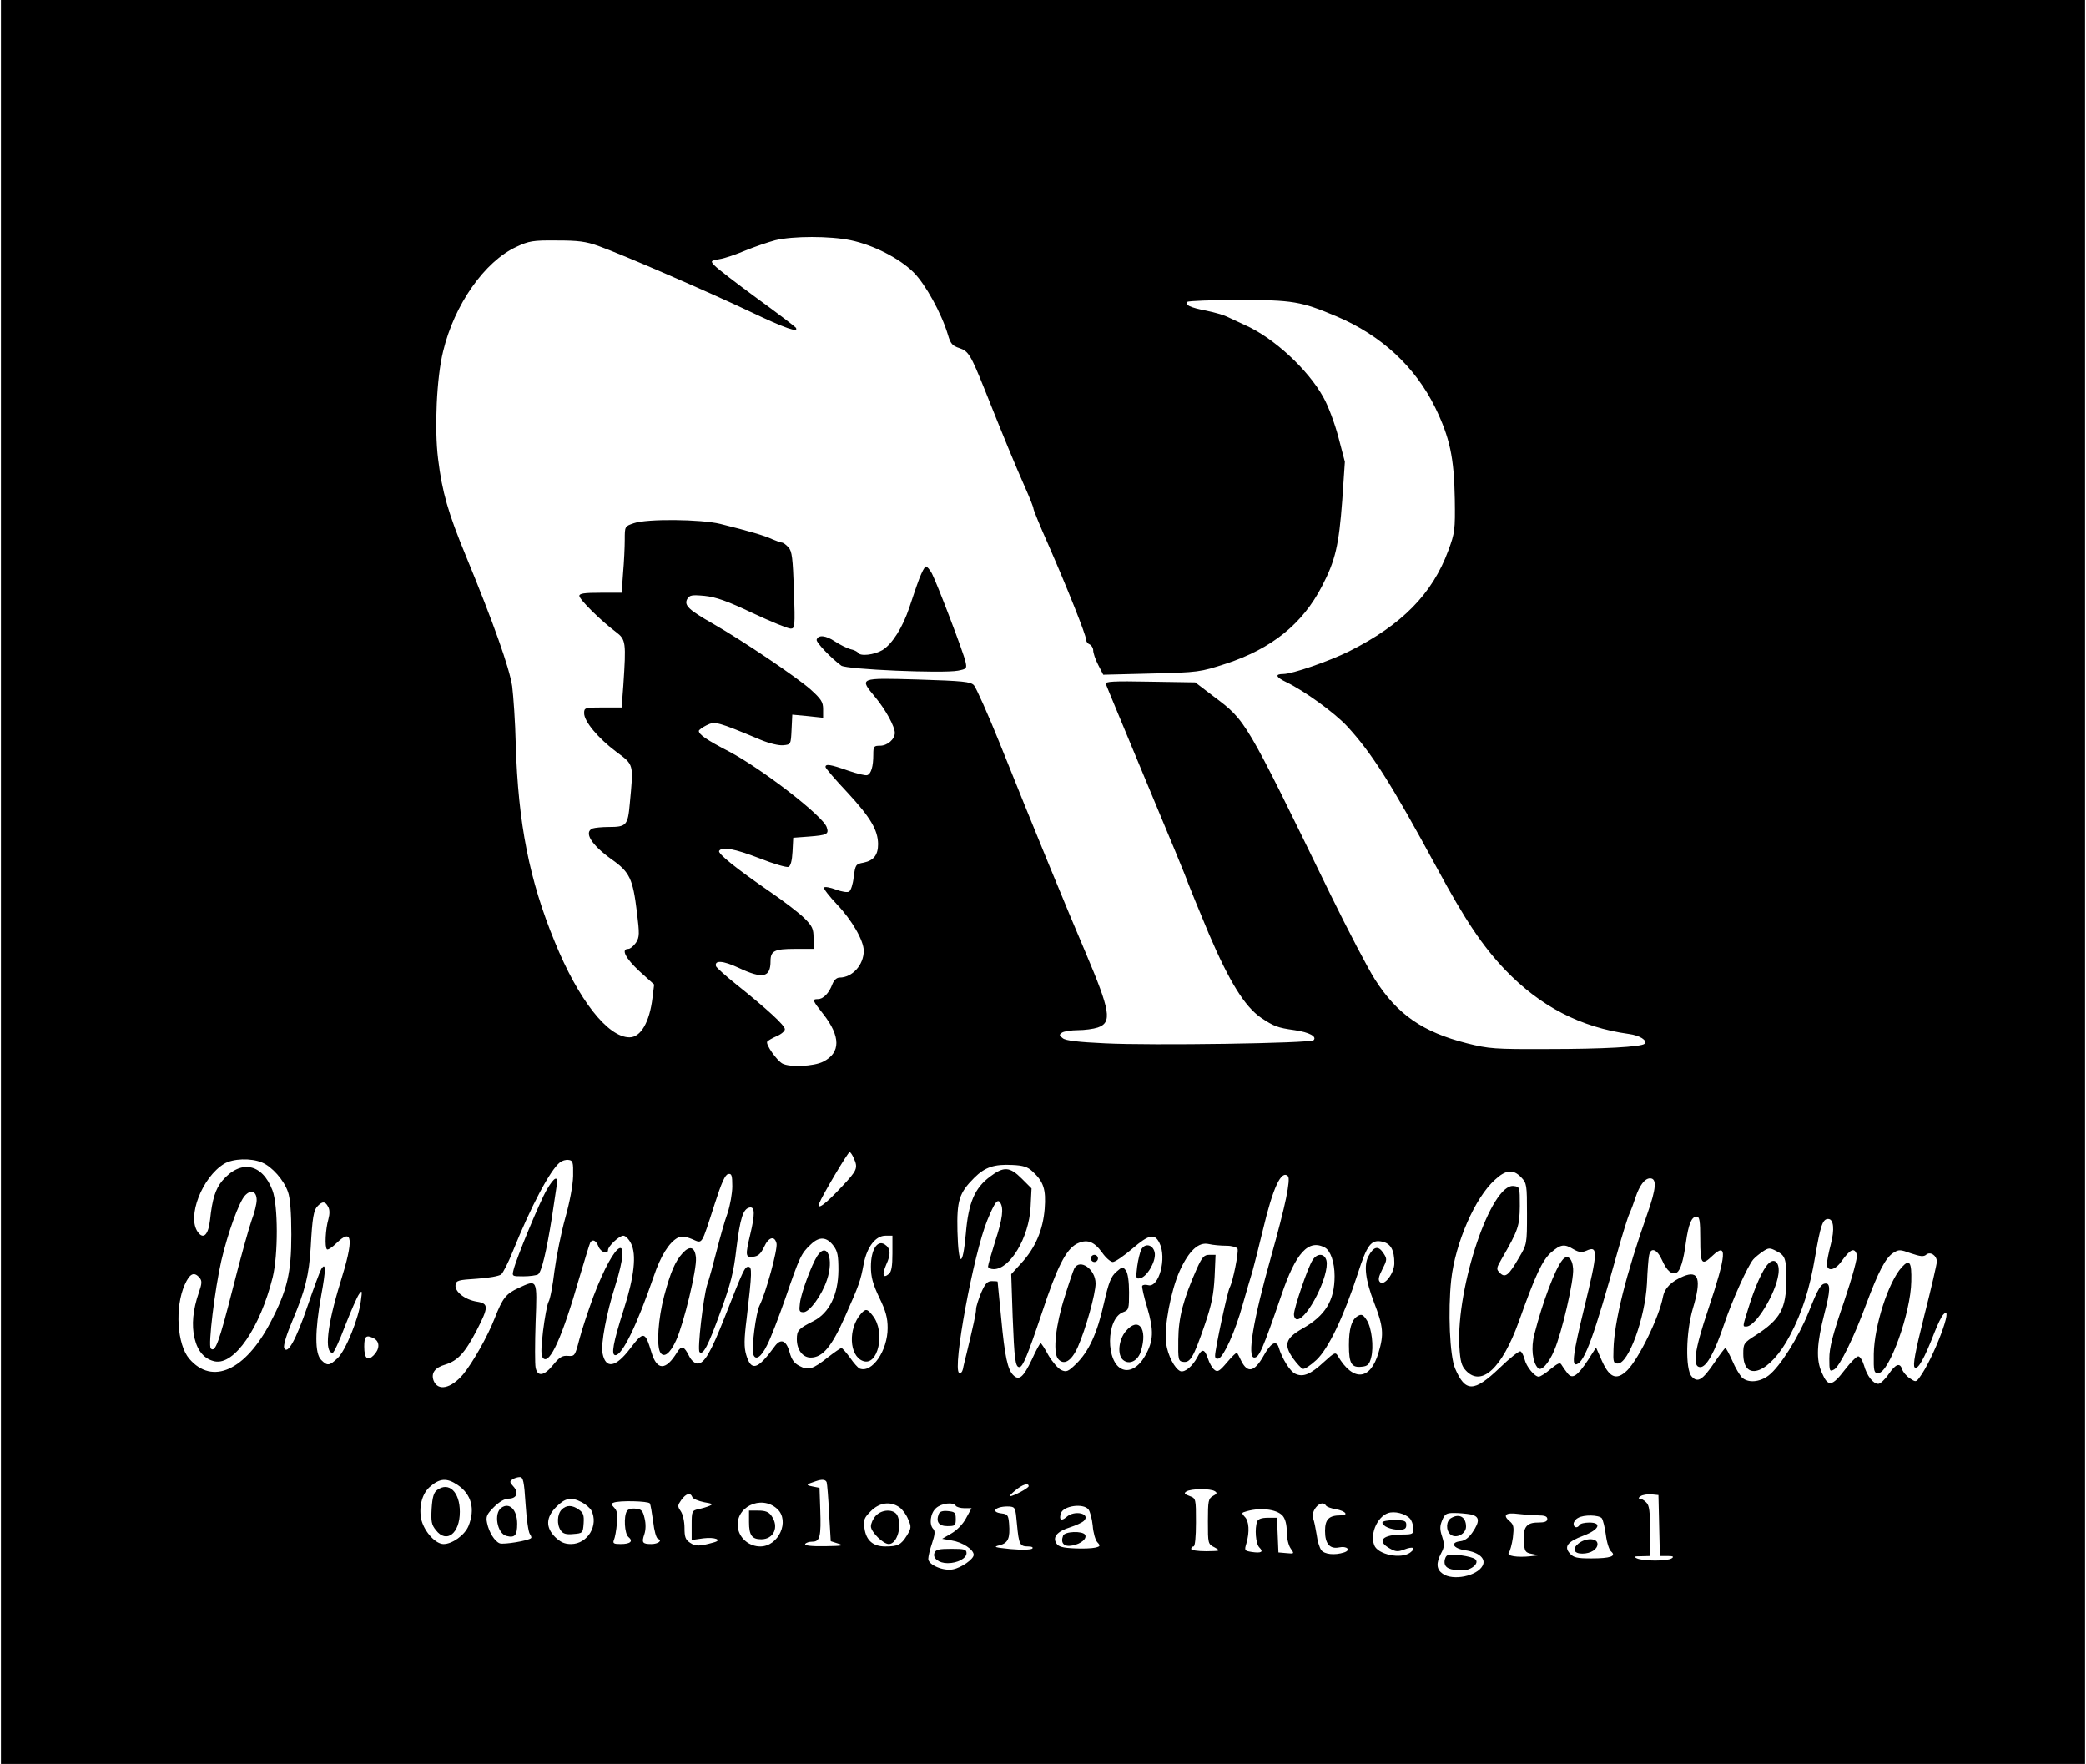 <?xml version="1.0" encoding="UTF-8" standalone="yes"?>
<svg version="1.0" xmlns="http://www.w3.org/2000/svg" width="654pt" height="553pt" viewBox="0 0 872 738" preserveAspectRatio="xMidYMid meet">
  <g transform="translate(0,738) scale(0.1,-0.1)" fill="#000000" stroke="none">
    <path d="M0 3690 l0 -3690 4360 0 4360 0 0 3690 0 3690 -4360 0 -4360 0 0
-3690z m3555 2685 c96 -20 205 -76 264 -135 49 -49 116 -170 143 -260 11 -38
19 -47 47 -56 39 -13 48 -27 107 -174 76 -191 131 -324 168 -407 20 -45 36
-85 36 -91 0 -5 27 -72 61 -148 81 -185 159 -381 159 -399 0 -9 7 -18 15 -21
8 -4 15 -15 15 -25 0 -11 9 -38 21 -61 l21 -41 201 5 c198 5 204 6 312 41 192
63 321 167 402 324 56 107 71 171 85 359 l11 162 -27 103 c-15 57 -43 132 -63
167 -64 116 -208 249 -328 302 -27 13 -61 28 -75 35 -14 7 -52 18 -86 25 -68
13 -93 25 -80 37 4 4 101 8 214 8 228 0 262 -6 411 -69 186 -79 328 -210 412
-381 61 -126 79 -208 82 -383 2 -129 0 -142 -27 -215 -67 -182 -194 -311 -415
-422 -85 -42 -238 -95 -276 -95 -36 0 -31 -13 13 -34 75 -36 201 -127 255
-185 102 -111 182 -236 375 -592 120 -222 191 -327 286 -427 147 -153 315
-240 518 -268 45 -6 78 -27 65 -41 -13 -13 -174 -22 -403 -22 -226 -1 -248 1
-340 24 -185 47 -291 120 -385 267 -29 45 -113 206 -187 357 -358 735 -352
725 -489 828 l-76 58 -190 3 c-153 3 -189 1 -184 -10 2 -7 79 -191 169 -408
91 -217 170 -408 175 -425 6 -16 45 -112 87 -212 86 -201 150 -304 218 -351
54 -36 69 -42 141 -52 62 -9 94 -27 79 -42 -13 -13 -679 -23 -874 -13 -108 5
-163 11 -175 21 -16 12 -16 15 -3 24 8 5 38 10 66 10 28 0 65 5 83 11 61 21
53 69 -51 314 -68 158 -225 540 -359 875 -50 124 -99 233 -108 243 -14 15 -45
18 -234 24 -249 7 -247 8 -178 -75 43 -52 81 -122 81 -148 0 -27 -31 -54 -62
-54 -26 0 -28 -3 -28 -37 0 -50 -9 -80 -25 -86 -7 -3 -43 6 -81 19 -74 26 -94
29 -94 15 0 -5 41 -53 92 -107 96 -104 127 -156 128 -215 0 -46 -18 -69 -60
-78 -34 -6 -35 -9 -42 -60 -3 -30 -12 -57 -19 -61 -6 -5 -31 -1 -55 8 -24 9
-46 13 -50 9 -4 -4 21 -36 54 -71 62 -65 112 -151 112 -194 0 -59 -48 -112
-101 -112 -12 0 -23 -10 -30 -27 -14 -38 -38 -63 -61 -63 -25 0 -23 -5 22 -62
74 -94 74 -163 0 -200 -39 -20 -140 -24 -170 -8 -24 13 -71 80 -64 92 3 4 21
15 40 23 19 8 34 21 34 29 0 16 -74 84 -204 188 -44 35 -81 69 -84 75 -8 27
30 24 94 -6 102 -48 134 -41 134 28 0 43 17 51 102 51 l78 0 0 45 c0 39 -5 50
-38 83 -22 22 -86 71 -143 110 -141 97 -221 161 -214 172 12 19 65 9 169 -31
58 -23 113 -39 121 -36 9 4 15 25 17 64 l3 58 67 5 c75 6 83 10 73 39 -14 46
-272 245 -409 317 -93 48 -126 71 -126 86 0 4 15 15 33 24 35 17 43 15 225
-61 36 -15 77 -25 95 -23 32 3 32 3 35 66 l3 62 64 -6 65 -7 0 36 c0 30 -8 42
-52 82 -56 50 -282 203 -408 275 -102 58 -122 77 -109 103 10 17 18 19 73 14
47 -5 94 -21 201 -72 77 -36 148 -65 159 -65 18 0 19 7 14 160 -5 135 -8 164
-23 180 -10 11 -22 20 -28 20 -5 0 -23 7 -40 14 -32 15 -93 33 -217 64 -82 20
-308 22 -362 3 -38 -13 -38 -13 -38 -69 0 -31 -3 -94 -7 -139 l-6 -83 -88 0
c-68 0 -89 -3 -89 -13 0 -15 91 -105 153 -151 42 -32 43 -43 31 -224 l-7 -92
-78 0 c-76 0 -79 -1 -79 -24 0 -34 58 -104 134 -161 75 -56 73 -49 57 -218 -8
-90 -14 -97 -88 -97 -28 0 -58 -3 -67 -6 -39 -15 -6 -69 80 -130 75 -53 88
-81 105 -221 11 -91 11 -103 -4 -127 -10 -14 -24 -26 -32 -26 -32 0 -12 -39
46 -93 l62 -56 -7 -56 c-12 -101 -49 -165 -96 -165 -91 0 -214 157 -313 400
-106 257 -153 495 -163 825 -2 93 -10 204 -15 244 -12 78 -77 262 -194 546
-74 179 -99 266 -116 405 -16 128 -6 341 21 450 47 196 174 376 306 437 53 25
70 28 169 27 90 0 122 -4 175 -23 103 -37 460 -192 635 -275 147 -70 205 -90
191 -67 -4 5 -77 61 -164 124 -86 63 -165 124 -175 135 -19 20 -19 21 20 28
21 3 70 20 108 36 39 16 95 35 125 43 74 18 229 18 315 0z m13 -3840 c19 -42
15 -51 -50 -120 -68 -73 -106 -101 -94 -69 11 30 120 214 127 214 3 0 11 -11
17 -25z m-2475 -19 c41 -17 91 -73 108 -123 9 -25 14 -85 14 -178 0 -161 -17
-233 -87 -367 -105 -202 -244 -265 -340 -153 -51 59 -61 216 -19 310 21 47 39
56 62 29 11 -13 10 -24 -3 -62 -25 -72 -31 -136 -18 -191 13 -55 42 -88 85
-97 82 -16 189 140 242 352 23 94 23 301 -1 364 -43 113 -133 130 -210 40 -29
-35 -42 -78 -51 -163 -7 -64 -28 -84 -51 -52 -47 64 18 230 110 286 37 22 112
25 159 5z m1301 -56 c-1 -39 -14 -109 -33 -176 -17 -61 -37 -161 -45 -221 -7
-60 -18 -119 -25 -130 -6 -12 -16 -67 -23 -123 -9 -79 -9 -103 1 -113 27 -27
80 89 151 337 23 77 43 143 46 148 10 15 24 8 34 -17 9 -24 40 -35 40 -15 0
16 47 60 64 60 9 0 23 -14 32 -32 24 -46 14 -139 -30 -276 -45 -141 -54 -192
-35 -192 29 0 91 128 160 329 29 86 64 142 100 162 16 8 30 7 60 -5 46 -19 37
-33 96 149 28 87 43 121 56 123 14 3 17 -5 17 -51 0 -29 -9 -80 -20 -113 -12
-32 -32 -104 -46 -159 -14 -55 -31 -118 -39 -140 -16 -50 -42 -272 -32 -282
15 -14 36 26 87 167 43 117 56 168 67 265 16 129 28 168 56 173 22 4 22 -29 2
-113 -21 -88 -20 -97 12 -93 21 2 32 12 46 41 19 42 44 48 52 15 6 -24 -45
-209 -71 -260 -15 -29 -35 -183 -26 -205 9 -27 33 -11 57 38 15 28 49 117 77
197 59 172 66 188 106 225 36 35 67 33 96 -6 17 -23 20 -42 20 -102 -1 -102
-38 -178 -104 -212 -63 -32 -70 -39 -70 -76 0 -45 25 -77 58 -77 50 0 88 46
143 170 61 138 65 149 79 223 14 71 50 117 91 117 l29 0 0 -74 c0 -54 -4 -77
-15 -86 -25 -21 -29 -3 -11 39 21 45 18 69 -7 85 -31 19 -57 -24 -57 -93 0
-44 8 -73 35 -130 27 -55 35 -85 35 -127 0 -95 -65 -190 -117 -170 -7 3 -25
23 -40 45 -16 22 -32 40 -36 41 -4 0 -30 -18 -57 -39 -63 -50 -82 -56 -119
-36 -22 11 -33 27 -41 56 -14 53 -38 61 -64 24 -70 -96 -97 -104 -118 -33 -9
31 -9 64 2 151 23 196 23 217 7 217 -15 0 -21 -13 -98 -209 -59 -150 -86 -196
-114 -196 -11 0 -26 12 -35 30 -22 44 -32 47 -51 17 -47 -77 -84 -77 -107 -1
-27 90 -33 91 -90 16 -60 -79 -102 -86 -115 -19 -8 38 17 170 53 282 74 235 1
199 -91 -44 -22 -60 -49 -141 -59 -180 -18 -69 -19 -71 -48 -69 -23 2 -35 -5
-61 -37 -38 -47 -66 -52 -74 -12 -3 15 -3 100 0 190 7 183 8 180 -72 143 -52
-24 -66 -42 -99 -126 -30 -77 -92 -186 -132 -235 -51 -60 -106 -72 -124 -26
-11 31 5 54 50 67 51 16 81 48 130 142 51 99 51 113 2 121 -51 8 -94 42 -90
70 3 19 11 21 89 26 49 3 93 11 102 18 8 7 30 50 48 95 76 189 157 342 198
374 9 7 25 12 36 10 18 -2 20 -9 19 -67z m1922 19 c47 -43 57 -76 51 -156 -7
-89 -39 -164 -98 -228 l-42 -46 6 -178 c7 -178 11 -211 28 -211 14 0 34 47 94
226 64 194 101 266 146 290 42 21 72 11 106 -36 15 -22 36 -40 45 -40 9 0 46
25 82 56 70 60 93 64 113 24 32 -63 -2 -189 -47 -177 -11 3 -22 2 -25 -3 -2
-4 7 -45 21 -91 28 -95 27 -139 -9 -202 -26 -46 -63 -68 -94 -56 -71 26 -70
212 2 239 24 9 25 13 25 83 0 45 -5 80 -13 91 -13 17 -15 17 -40 -5 -23 -20
-32 -44 -52 -131 -28 -126 -63 -202 -116 -254 -34 -33 -41 -36 -63 -26 -13 6
-37 34 -53 61 -15 28 -30 51 -33 51 -3 0 -20 -31 -37 -69 -35 -73 -53 -89 -77
-65 -24 23 -36 78 -51 239 -8 83 -15 151 -15 153 0 1 -11 2 -24 2 -19 0 -28
-10 -45 -49 -11 -27 -21 -58 -21 -68 0 -17 -12 -71 -39 -183 -6 -25 -14 -55
-16 -68 -3 -13 -10 -20 -16 -16 -29 17 61 501 118 639 31 75 43 91 54 73 15
-23 10 -66 -21 -161 -16 -52 -30 -99 -30 -106 0 -6 11 -11 24 -11 68 0 147
132 154 259 l4 79 -41 41 c-50 50 -75 52 -133 8 -64 -48 -90 -108 -101 -239
-13 -145 -31 -140 -35 11 -3 128 7 160 70 223 45 45 84 58 160 54 45 -2 64 -8
84 -27z m2045 -25 c23 -24 24 -32 24 -152 0 -125 0 -128 -33 -183 -43 -75 -58
-87 -80 -65 -16 16 -16 19 7 59 70 121 75 138 76 221 0 80 0 81 -26 84 -94 11
-240 -421 -227 -671 4 -64 9 -82 28 -102 65 -69 151 11 221 206 69 194 98 256
135 289 40 34 55 37 94 13 23 -13 34 -14 53 -6 50 23 49 -3 -8 -237 -47 -193
-54 -245 -32 -238 34 11 73 119 171 471 20 71 42 143 50 160 8 18 19 48 25 67
17 51 39 80 61 80 29 0 26 -42 -11 -147 -90 -255 -139 -453 -142 -568 -2 -54
0 -60 18 -60 45 0 114 190 122 335 2 52 6 105 9 118 7 36 34 26 55 -22 19 -43
41 -62 61 -50 15 9 28 51 38 126 11 78 24 108 45 108 12 0 15 -18 15 -95 0
-105 6 -112 51 -69 63 60 59 5 -17 -222 -59 -175 -68 -244 -34 -244 26 0 60
61 100 180 33 98 98 243 122 271 7 8 25 23 40 33 24 16 29 16 56 2 38 -19 42
-32 42 -120 0 -121 -25 -166 -127 -232 -51 -32 -53 -36 -53 -78 0 -125 113
-81 195 76 52 98 83 196 106 332 22 128 31 156 54 156 23 0 28 -42 11 -107 -9
-34 -16 -70 -16 -82 0 -33 35 -26 61 12 37 51 54 59 64 28 4 -12 -18 -92 -54
-199 -47 -136 -61 -192 -61 -236 0 -53 1 -56 20 -46 23 12 82 132 135 275 50
134 80 191 111 212 25 16 29 16 76 -1 39 -13 53 -15 64 -5 17 14 44 -4 44 -30
0 -9 -23 -109 -52 -223 -39 -155 -49 -211 -41 -219 13 -13 41 37 83 146 13 33
29 67 37 75 48 52 -42 -187 -100 -264 -14 -19 -16 -19 -40 -3 -14 9 -28 26
-32 37 -9 30 -27 24 -57 -20 -15 -22 -35 -40 -43 -40 -22 0 -48 34 -60 78 -6
20 -17 37 -24 37 -7 0 -32 -25 -55 -55 -55 -72 -71 -74 -97 -14 -25 55 -22
121 11 250 24 91 25 124 6 124 -21 0 -32 -18 -73 -121 -44 -108 -120 -228
-167 -264 -38 -29 -87 -32 -112 -8 -9 10 -28 41 -40 70 -13 29 -26 53 -29 53
-2 0 -23 -27 -45 -60 -51 -75 -71 -87 -96 -59 -27 30 -24 186 5 284 37 123 25
162 -40 135 -50 -21 -78 -49 -85 -86 -16 -85 -100 -257 -149 -307 -47 -46 -77
-32 -112 52 l-19 43 -34 -53 c-45 -68 -66 -81 -86 -54 -9 11 -19 26 -24 34 -6
12 -15 8 -46 -17 -21 -18 -43 -32 -50 -32 -17 0 -52 42 -59 73 -4 15 -11 30
-17 33 -5 3 -45 -28 -88 -70 -107 -102 -143 -102 -186 -1 -22 53 -30 239 -16
370 17 155 100 345 183 419 46 43 77 45 110 10z m-984 -87 c-9 -45 -37 -154
-62 -242 -76 -269 -102 -425 -71 -425 20 0 35 33 113 260 61 180 114 237 183
200 23 -13 40 -61 40 -119 0 -103 -39 -166 -135 -220 -70 -40 -79 -67 -39
-124 16 -22 34 -42 41 -44 7 -3 32 14 57 37 50 47 113 178 173 361 39 122 56
144 103 134 35 -8 50 -35 50 -90 0 -42 -42 -97 -60 -79 -9 9 -6 22 10 54 20
39 20 43 5 66 -22 34 -41 30 -64 -13 -19 -38 -12 -98 24 -192 39 -101 42 -134
19 -210 -34 -117 -106 -123 -170 -15 -10 18 -14 16 -58 -24 -57 -53 -88 -65
-120 -50 -22 9 -56 64 -70 111 -10 32 -34 18 -65 -39 -37 -64 -65 -70 -91 -19
-8 17 -16 32 -18 35 -2 3 -21 -15 -42 -40 -32 -38 -40 -42 -53 -31 -9 7 -21
28 -27 47 -14 41 -25 43 -44 6 -20 -38 -52 -65 -71 -59 -24 10 -53 66 -60 117
-9 68 20 221 57 303 39 85 79 122 122 112 17 -4 50 -7 73 -7 23 0 44 -6 47
-13 5 -14 -19 -136 -33 -162 -10 -20 -61 -258 -61 -285 0 -11 5 -15 15 -12 22
9 70 115 100 224 15 52 33 115 41 140 7 25 27 103 44 174 42 177 77 253 105
225 6 -6 3 -38 -8 -92z m-4307 -8 c0 -15 -9 -53 -21 -84 -11 -31 -47 -159 -79
-286 -57 -223 -73 -270 -92 -251 -12 12 17 249 44 367 27 116 74 246 99 273
25 27 49 18 49 -19z m299 -28 c7 -12 7 -30 1 -52 -12 -41 -16 -117 -6 -126 3
-4 22 8 40 26 68 66 73 17 16 -165 -55 -179 -68 -294 -32 -294 5 0 29 51 52
113 24 61 50 121 58 132 13 18 14 16 8 -27 -9 -74 -64 -209 -97 -240 -35 -33
-43 -34 -69 -8 -27 27 -27 119 0 270 20 108 20 142 0 110 -5 -8 -31 -78 -57
-154 -48 -141 -85 -208 -98 -175 -4 10 11 58 34 112 54 127 70 193 77 307 7
127 12 157 30 175 20 20 31 19 43 -4z m192 -551 c25 -14 24 -45 -2 -71 -25
-25 -39 -13 -39 37 0 44 8 51 41 34z m634 -692 c4 -62 12 -119 18 -126 5 -7 8
-15 5 -17 -10 -11 -115 -28 -131 -22 -21 8 -45 46 -53 85 -6 27 -1 37 29 67
22 22 45 35 61 35 34 0 44 25 20 51 -16 17 -16 22 -4 29 8 6 22 10 31 10 14 0
18 -18 24 -112z m-284 79 c58 -39 74 -101 45 -172 -16 -38 -68 -75 -104 -75
-33 0 -78 49 -92 98 -13 52 0 109 32 139 43 39 73 41 119 10z m1544 11 c2 -7
7 -65 10 -129 l7 -117 31 -10 c27 -8 19 -10 -56 -11 -57 -1 -86 3 -82 9 3 6
17 10 30 10 32 0 37 21 33 135 l-3 90 -30 6 c-29 6 -27 8 15 22 26 9 41 7 45
-5z m845 -16 c0 -8 -64 -42 -78 -42 -4 1 7 12 23 25 30 25 55 32 55 17z m779
-21 c11 -7 9 -11 -8 -20 -19 -11 -21 -20 -21 -106 0 -93 0 -95 28 -109 26 -15
26 -15 -35 -16 -36 0 -63 4 -63 10 0 6 5 10 10 10 6 0 10 40 10 100 0 100 0
101 -27 111 -22 8 -24 12 -13 19 19 12 101 13 119 1z m-2186 -25 c3 -7 25 -16
49 -21 35 -6 39 -8 23 -15 -11 -5 -32 -11 -47 -14 -27 -6 -28 -9 -28 -67 l0
-62 49 7 c48 6 81 -7 44 -17 -60 -17 -77 -17 -99 -2 -20 13 -24 24 -24 63 0
27 -7 57 -16 70 -14 20 -13 24 3 47 20 27 38 32 46 11z m4045 -118 l3 -128 32
0 c24 0 28 -3 17 -10 -18 -12 -117 -12 -145 0 -16 7 -13 9 18 9 l37 1 0 104
c0 82 -3 108 -16 120 -8 9 -21 16 -27 16 -7 0 -6 4 3 10 8 6 29 9 45 8 l30 -3
3 -127z m-4508 97 c16 -8 34 -24 40 -34 32 -62 -15 -141 -85 -141 -27 0 -44 8
-66 29 -41 41 -39 83 5 127 37 37 62 42 106 19z m285 -5 c3 -5 9 -40 14 -77 4
-37 13 -69 20 -71 20 -7 1 -22 -28 -22 -37 0 -41 6 -29 41 6 18 7 43 1 67 -7
31 -13 38 -37 40 -16 2 -32 -2 -37 -10 -14 -22 -10 -94 6 -108 22 -18 9 -30
-32 -30 -30 0 -34 3 -28 18 4 9 10 40 12 68 4 38 1 54 -11 66 -12 12 -13 18
-3 21 22 10 146 7 152 -3z m533 -23 c54 -50 6 -157 -71 -157 -45 0 -85 32 -93
75 -16 88 96 144 164 82z m511 7 c13 -9 30 -32 37 -51 14 -31 13 -37 -6 -68
-24 -38 -37 -45 -90 -45 -51 0 -80 25 -87 76 -5 36 -1 44 27 72 36 36 81 42
119 16z m236 6 c3 -5 20 -10 36 -10 l30 0 -23 -42 c-13 -25 -39 -51 -62 -64
l-38 -22 40 -7 c45 -7 92 -38 92 -60 0 -18 -51 -54 -87 -61 -40 -8 -103 19
-103 44 0 10 7 40 16 66 12 35 13 51 5 59 -18 18 -13 65 11 87 23 21 72 27 83
10z m1549 1 c3 -5 21 -12 41 -15 42 -8 56 -26 20 -26 -48 0 -65 -16 -65 -65 0
-54 20 -77 59 -69 33 7 51 -11 21 -21 -40 -13 -83 -8 -96 10 -7 10 -16 38 -19
64 -4 25 -10 55 -14 66 -14 35 35 86 53 56z m-1293 -78 c8 -85 12 -93 47 -93
16 0 22 -4 17 -9 -6 -5 -44 -6 -90 -2 -68 7 -75 9 -47 16 36 9 45 29 40 91 -3
34 -6 39 -30 42 -53 6 -24 32 32 29 24 -2 25 -6 31 -74z m299 62 c7 -9 15 -39
18 -68 2 -29 11 -60 19 -69 14 -15 13 -18 -9 -23 -13 -3 -52 -5 -87 -3 -48 2
-67 7 -75 21 -17 26 3 50 57 67 25 8 51 20 58 27 30 30 -39 47 -73 16 -22 -19
-32 -12 -23 16 10 31 93 43 115 16z m813 -27 c11 -13 17 -37 17 -67 0 -27 7
-56 16 -69 16 -23 16 -23 -17 -20 l-34 3 -3 73 -3 72 -38 0 c-26 0 -41 -5 -45
-16 -11 -29 -6 -93 9 -108 19 -19 9 -25 -32 -19 -30 5 -31 6 -22 36 14 48 11
94 -7 111 -12 13 -13 17 -2 20 61 21 136 13 161 -16z m537 -18 c6 -10 10 -28
10 -39 0 -18 -6 -21 -42 -21 -89 0 -114 -27 -56 -59 23 -13 33 -14 59 -4 38
15 52 7 25 -13 -39 -28 -135 -8 -150 31 -20 52 18 129 67 137 32 5 76 -11 87
-32z m249 24 c38 -8 40 -28 8 -75 -15 -22 -32 -35 -50 -37 -45 -5 -32 -30 19
-38 59 -8 89 -36 73 -65 -23 -43 -124 -64 -167 -33 -26 18 -28 44 -6 86 14 26
14 37 4 69 -10 30 -10 44 0 68 11 27 18 31 50 31 21 0 52 -3 69 -6z m282 -4
c28 0 39 -4 39 -15 0 -11 -11 -15 -40 -15 -48 0 -63 -21 -58 -83 3 -38 6 -43
33 -48 l30 -6 -35 -4 c-55 -6 -102 1 -91 15 5 6 13 35 17 63 5 44 4 54 -14 69
-30 25 -16 37 36 30 25 -3 62 -6 83 -6z m267 -12 c5 -7 13 -39 17 -70 4 -32
14 -63 22 -69 23 -20 -3 -29 -83 -29 -59 0 -74 3 -90 21 -25 28 -10 49 57 74
66 25 79 55 25 55 -19 0 -38 -4 -41 -10 -9 -15 -25 -12 -25 5 0 7 8 19 18 24
24 15 88 13 100 -1z"/>
    <path d="M3842 4958 c-11 -29 -29 -83 -41 -119 -28 -84 -72 -154 -113 -179
-34 -20 -93 -27 -102 -11 -3 5 -17 12 -32 15 -14 4 -43 18 -64 32 -39 26 -70
29 -77 8 -4 -11 62 -79 103 -109 23 -16 424 -33 488 -21 36 7 38 9 32 36 -6
33 -118 326 -141 371 -9 16 -20 29 -25 29 -5 0 -17 -24 -28 -52z"/>
    <path d="M2284 2403 c-28 -47 -127 -286 -139 -335 -7 -28 -7 -28 41 -28 27 0
54 4 61 8 15 9 36 99 58 237 8 55 17 115 20 133 8 46 -9 40 -41 -15z"/>
    <path d="M2853 2138 c-32 -35 -51 -79 -78 -180 -25 -94 -33 -210 -16 -237 15
-24 41 -4 66 51 32 70 87 298 83 345 -4 46 -25 53 -55 21z"/>
    <path d="M3416 2126 c-24 -37 -68 -155 -73 -198 -4 -33 -3 -38 15 -38 25 0 77
71 98 135 30 87 1 162 -40 101z"/>
    <path d="M3598 1883 c-54 -62 -49 -175 8 -197 64 -25 96 121 42 189 -23 30
-30 31 -50 8z"/>
    <path d="M4771 2152 c-5 -10 -13 -42 -17 -71 -6 -48 -5 -53 12 -49 28 5 65 67
62 103 -4 36 -40 48 -57 17z"/>
    <path d="M4560 2115 c0 -8 7 -15 15 -15 8 0 15 7 15 15 0 8 -7 15 -15 15 -8 0
-15 -7 -15 -15z"/>
    <path d="M4491 2073 c-5 -10 -23 -63 -40 -118 -38 -118 -50 -230 -29 -259 24
-31 57 -12 84 49 33 75 74 222 74 265 0 60 -66 106 -89 63z"/>
    <path d="M4706 1810 c-30 -36 -36 -99 -11 -120 26 -22 63 -4 75 38 29 94 -11
145 -64 82z"/>
    <path d="M6533 2108 c-31 -38 -83 -177 -117 -310 -15 -57 -8 -118 15 -142 13
-15 45 19 68 74 32 74 83 294 79 342 -3 45 -25 62 -45 36z"/>
    <path d="M7395 2093 c-23 -22 -57 -98 -84 -187 -25 -80 -24 -76 -8 -76 39 0
123 138 134 219 7 48 -16 71 -42 44z"/>
    <path d="M7953 2078 c-56 -62 -115 -245 -117 -363 -1 -74 1 -80 19 -80 45 0
136 252 138 384 2 81 -7 95 -40 59z"/>
    <path d="M5004 2073 c-57 -129 -77 -204 -78 -298 -1 -85 0 -90 21 -93 29 -4
43 19 89 153 30 87 38 129 42 203 l4 92 -26 0 c-22 0 -30 -9 -52 -57z"/>
    <path d="M5488 2108 c-20 -30 -78 -201 -78 -227 0 -12 6 -21 13 -21 44 0 137
187 123 246 -8 31 -39 32 -58 2z"/>
    <path d="M5674 1872 c-23 -15 -34 -53 -34 -120 0 -78 11 -96 56 -90 22 2 30
10 37 38 12 45 2 125 -18 156 -16 25 -23 28 -41 16z"/>
    <path d="M2094 1072 c-33 -23 -18 -108 21 -118 35 -9 45 2 45 51 0 58 -32 91
-66 67z"/>
    <path d="M1825 1146 c-14 -10 -20 -30 -23 -77 -3 -54 -1 -68 18 -91 44 -57
100 -14 100 77 0 83 -46 127 -95 91z"/>
    <path d="M2346 1064 c-19 -19 -21 -64 -3 -88 9 -13 23 -17 52 -14 39 3 40 4
43 45 2 33 -1 44 -20 57 -28 20 -52 20 -72 0z"/>
    <path d="M3130 1012 c0 -55 12 -72 51 -72 53 0 76 52 43 98 -11 16 -25 22 -55
22 l-39 0 0 -48z"/>
    <path d="M3660 1038 c-11 -12 -20 -32 -20 -44 0 -23 51 -74 75 -74 35 0 57 78
35 121 -15 26 -64 25 -90 -3z"/>
    <path d="M3924 1046 c-13 -33 0 -51 36 -51 32 0 35 2 35 30 0 27 -4 30 -33 33
-22 2 -34 -2 -38 -12z"/>
    <path d="M3906 883 c-9 -22 18 -43 55 -43 41 0 79 20 79 42 0 16 -9 18 -64 18
-51 0 -65 -3 -70 -17z"/>
    <path d="M4444 955 c-12 -31 4 -48 39 -41 37 7 62 29 53 45 -11 17 -86 14 -92
-4z"/>
    <path d="M5780 1010 c0 -15 35 -30 69 -30 24 0 31 4 31 20 0 17 -7 20 -50 20
-27 0 -50 -4 -50 -10z"/>
    <path d="M6068 1029 c-22 -12 -23 -52 -3 -69 23 -19 65 2 65 33 0 40 -28 56
-62 36z"/>
    <path d="M6053 873 c-7 -2 -13 -15 -13 -28 0 -25 22 -35 76 -35 37 0 72 31 52
47 -15 12 -98 24 -115 16z"/>
    <path d="M6600 922 c-27 -22 -19 -42 16 -42 36 0 64 18 64 40 0 26 -49 27 -80
2z"/>
  </g>
</svg>